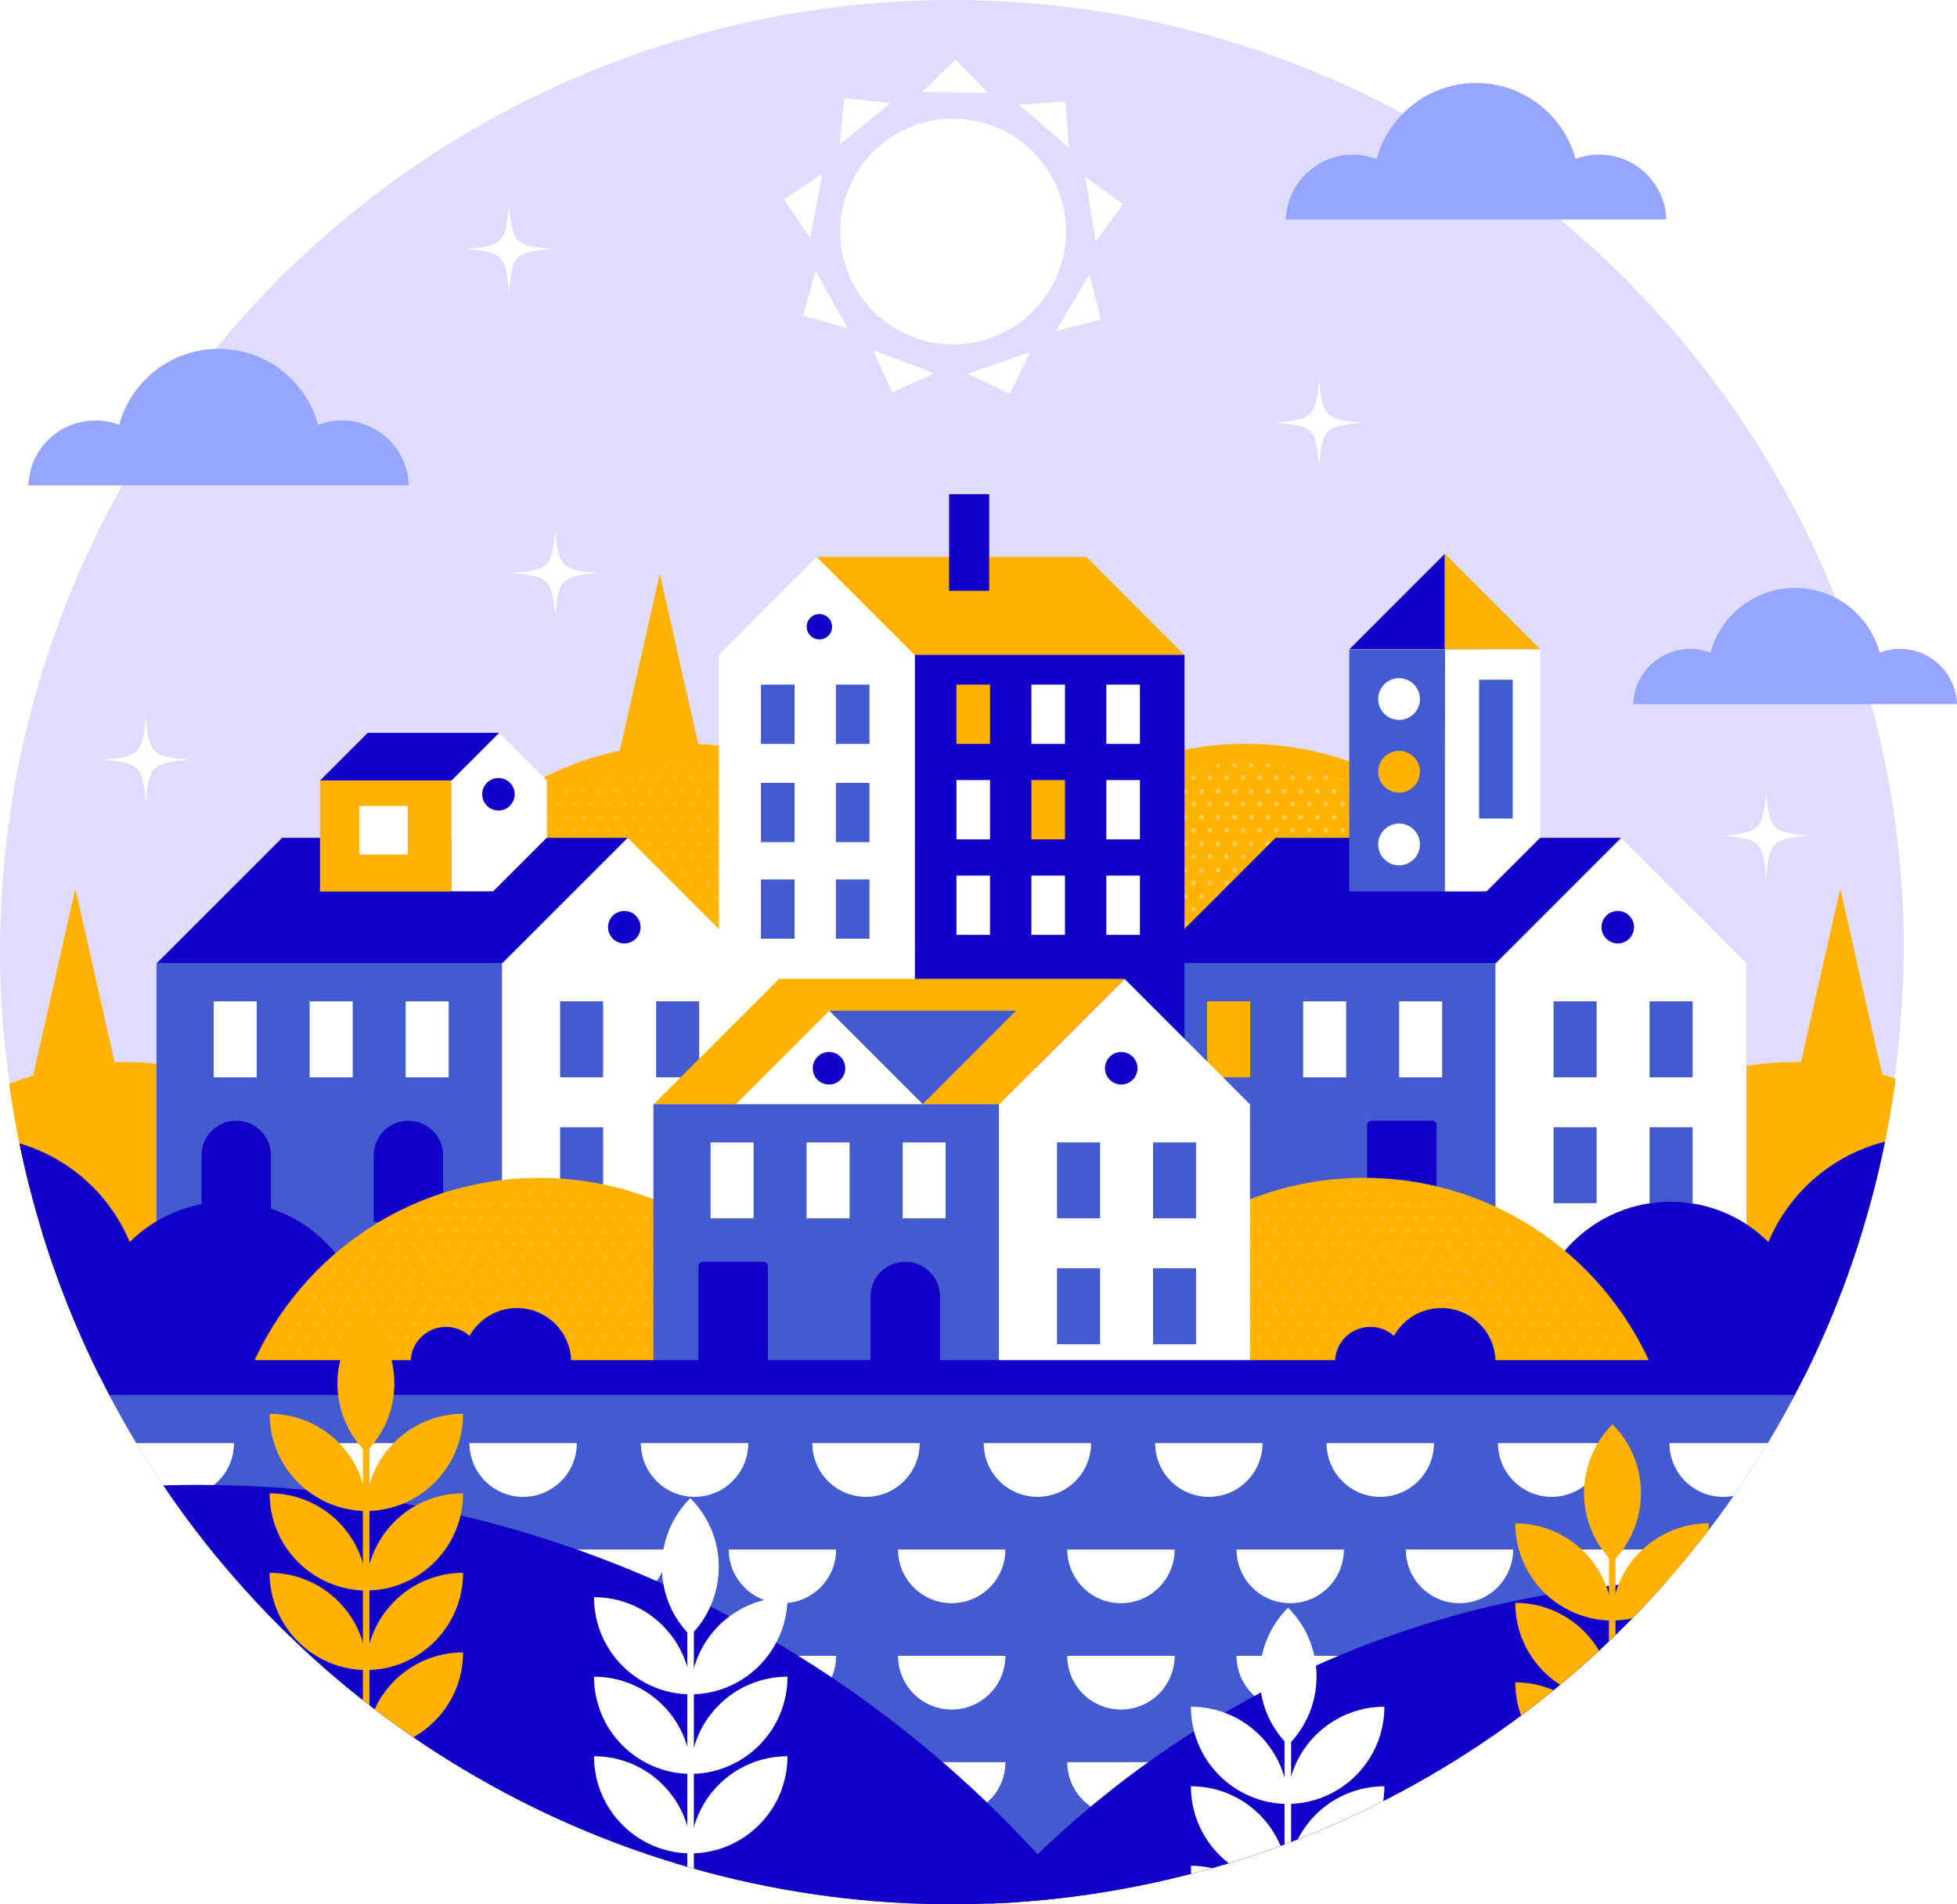 <?xml version="1.0" encoding="UTF-8"?><svg xmlns="http://www.w3.org/2000/svg" xmlns:xlink="http://www.w3.org/1999/xlink" viewBox="0 0 1300.49 1265.34"><defs><style>.cls-1{fill:none;}.cls-2{fill:url(#Unnamed_Pattern_3-2);}.cls-2,.cls-3,.cls-4,.cls-5,.cls-6{mix-blend-mode:overlay;}.cls-2,.cls-3,.cls-4,.cls-6{opacity:.34;}.cls-3{fill:url(#Unnamed_Pattern_3-4);}.cls-4{fill:url(#Unnamed_Pattern_3-3);}.cls-7{fill:#96a6ff;}.cls-5,.cls-8{fill:#fff;}.cls-6{fill:url(#Unnamed_Pattern_3);}.cls-9{isolation:isolate;}.cls-10{fill:#dfdcff;}.cls-11{clip-path:url(#clippath-1);}.cls-12{fill:#435bd0;}.cls-13{fill:#1200c8;}.cls-14{fill:#ffb200;}.cls-15{clip-path:url(#clippath);}</style><clipPath id="clippath"><circle class="cls-1" cx="632.67" cy="632.67" r="632.67"/></clipPath><clipPath id="clippath-1"><rect class="cls-1" x="-73.54" y="-92.49" width="1411.94" height="1411.94"/></clipPath><pattern id="Unnamed_Pattern_3" x="0" y="0" width="21.6" height="34.26" patternTransform="translate(-3663.54 -3624.52) scale(.5)" patternUnits="userSpaceOnUse" viewBox="0 0 21.6 34.26"><rect class="cls-1" y="0" width="21.6" height="34.26"/><path class="cls-8" d="M6.47,22.46c0,1.79-1.45,3.23-3.23,3.23s-3.23-1.45-3.23-3.23,1.45-3.23,3.23-3.23,3.23,1.45,3.23,3.23Z"/><path class="cls-8" d="M17.27,5.33c0,1.79-1.45,3.23-3.23,3.23s-3.23-1.45-3.23-3.23,1.45-3.23,3.23-3.23,3.23,1.45,3.23,3.23Z"/></pattern><pattern id="Unnamed_Pattern_3-2" patternTransform="translate(-3667.4 -3624.52) scale(.5)" xlink:href="#Unnamed_Pattern_3"/><pattern id="Unnamed_Pattern_3-3" patternTransform="translate(-3675.12 -3620.59) scale(.5)" xlink:href="#Unnamed_Pattern_3"/><pattern id="Unnamed_Pattern_3-4" patternTransform="translate(-3669.49 -3620.59) scale(.5)" xlink:href="#Unnamed_Pattern_3"/></defs><g class="cls-9"><g id="Vrstva_2"><g id="Vrstva_1-2"><g class="cls-15"><circle class="cls-10" cx="632.43" cy="628.33" r="632.67"/><path class="cls-8" d="M340.13,380.79c24.91-2.17,26.67-3.93,28.84-28.84,2.17,24.91,3.93,26.67,28.84,28.84-24.91,2.17-26.67,3.93-28.84,28.84-2.17-24.91-3.93-26.67-28.84-28.84Z"/><path class="cls-8" d="M1144.76,555.27c24.91-2.17,26.67-3.93,28.84-28.84,2.17,24.91,3.93,26.67,28.84,28.84-24.91,2.17-26.67,3.93-28.84,28.84-2.17-24.91-3.93-26.67-28.84-28.84Z"/><path class="cls-8" d="M68.08,504.8c24.91-2.17,26.67-3.93,28.84-28.84,2.17,24.91,3.93,26.67,28.84,28.84-24.91,2.17-26.67,3.93-28.84,28.84-2.17-24.91-3.93-26.67-28.84-28.84Z"/><path class="cls-8" d="M847.71,280.81c24.91-2.17,26.67-3.93,28.84-28.84,2.17,24.91,3.93,26.67,28.84,28.84-24.91,2.17-26.67,3.93-28.84,28.84-2.17-24.91-3.93-26.67-28.84-28.84Z"/><path class="cls-8" d="M309.37,165.45c24.91-2.17,26.67-3.93,28.84-28.84,2.17,24.91,3.93,26.67,28.84,28.84-24.91,2.17-26.67,3.93-28.84,28.84-2.17-24.91-3.93-26.67-28.84-28.84Z"/><circle class="cls-8" cx="633.37" cy="153.87" r="74.98" transform="translate(-11.69 247.29) rotate(-21.9)"/><polygon class="cls-8" points="684.41 234.02 671.02 261.77 643.28 248.38 684.41 234.02"/><polygon class="cls-8" points="620.94 248.08 592.85 260.73 580.21 232.64 620.94 248.08"/><polygon class="cls-8" points="563.29 218.05 533.64 209.68 542.01 180.04 563.29 218.05"/><polygon class="cls-8" points="538.42 157.99 521.09 132.52 546.56 115.19 538.42 157.99"/><polygon class="cls-8" points="557.98 96 561.08 65.35 591.73 68.44 557.98 96"/><polygon class="cls-8" points="612.82 61.08 634.89 39.59 656.38 61.66 612.82 61.08"/><polygon class="cls-8" points="677.26 69.58 707.99 67.3 710.26 98.02 677.26 69.58"/><polygon class="cls-8" points="721.17 117.51 746.17 135.52 728.17 160.52 721.17 117.51"/><polygon class="cls-8" points="724 182.46 731.57 212.32 701.71 219.9 724 182.46"/><g class="cls-11"><path class="cls-14" d="M276.62,838.24c-30.34-77.56-105.76-132.52-194.07-132.52s-163.73,54.96-194.07,132.52h388.13Z"/><polygon class="cls-14" points="50.07 590.36 20.2 722.54 79.95 722.54 50.07 590.36"/><path class="cls-14" d="M1386.95,838.24c-30.34-77.56-105.76-132.52-194.07-132.52s-163.73,54.96-194.07,132.52h388.13Z"/><polygon class="cls-14" points="1222.89 590.36 1193.01 722.54 1252.76 722.54 1222.89 590.36"/><path class="cls-14" d="M1021.89,626.74c-30.34-77.56-105.76-132.52-194.07-132.52s-163.73,54.96-194.07,132.52h388.13Z"/><path class="cls-6" d="M646.58,622.6c32.73-70.62,102.56-115.58,181.24-115.58s148.52,44.96,181.24,115.58h-362.49Z"/><path class="cls-14" d="M649.38,626.74c-30.34-77.56-105.76-132.52-194.07-132.52s-163.73,54.96-194.07,132.52h388.13Z"/><path class="cls-2" d="M274.07,622.6c32.73-70.62,102.56-115.58,181.24-115.58s148.52,44.96,181.24,115.58h-362.49Z"/><polygon class="cls-14" points="438.45 381.27 411.5 500.47 465.39 500.47 438.45 381.27"/><rect class="cls-12" x="764.2" y="639.86" width="229.76" height="205.25"/><polygon class="cls-8" points="1160.46 639.86 1077.29 556.7 994.12 639.86 993.83 639.86 993.83 844.87 1160.62 844.87 1160.62 639.86 1160.46 639.86"/><polygon class="cls-13" points="1077.29 556.7 847.47 556.7 847.47 556.88 764.44 639.91 994.07 639.91 1077.29 556.7"/><path class="cls-13" d="M911.37,744.65h40.44c1.57,0,2.85,1.28,2.85,2.85v64.44h-46.14v-64.44c0-1.57,1.28-2.85,2.85-2.85Z"/><rect class="cls-14" x="802.17" y="665.34" width="28.6" height="50.47"/><rect class="cls-8" x="865.98" y="665.34" width="28.6" height="50.47"/><rect class="cls-8" x="929.78" y="665.34" width="28.6" height="50.47"/><rect class="cls-12" x="1032.41" y="665.34" width="28.6" height="50.47"/><rect class="cls-12" x="1096.21" y="665.34" width="28.6" height="50.47"/><rect class="cls-12" x="1032.41" y="748.97" width="28.6" height="50.47"/><rect class="cls-12" x="1096.21" y="748.97" width="28.6" height="50.47"/><circle class="cls-13" cx="1075.06" cy="616.07" r="10.81"/><rect class="cls-12" x="896.62" y="431.6" width="87.4" height="160.75"/><path class="cls-8" d="M997.48,582.66c4.23-4.23,8.46-8.46,12.69-12.69,4.22-4.22,8.43-8.43,12.65-12.65l.81-.81v-37.94l-.06-86.97h-63.28l-.11,86.97v73.69h27.7c3.2-3.2,6.4-6.4,9.6-9.6Z"/><polygon class="cls-13" points="960.11 431.38 896.74 431.38 960.11 368 960.11 431.38"/><polygon class="cls-14" points="960.16 431.38 1023.53 431.38 960.16 368 960.16 431.38"/><rect class="cls-12" x="982.9" y="451.68" width="22.35" height="92.15"/><circle class="cls-8" cx="929.72" cy="464.48" r="13.88"/><circle class="cls-14" cx="929.72" cy="512.79" r="13.88"/><circle class="cls-8" cx="929.72" cy="561.09" r="13.88"/><rect class="cls-13" x="607.81" y="435" width="179.34" height="274.43" transform="translate(1394.96 1144.43) rotate(180)"/><polygon class="cls-8" points="477.85 435 542.77 370.08 607.68 435 607.91 435 607.91 709.25 477.72 709.25 477.72 435 477.85 435"/><polygon class="cls-14" points="542.77 370.08 722.15 370.08 722.15 370.22 786.96 435.04 607.72 435.04 542.77 370.08"/><rect class="cls-8" x="735.19" y="454.88" width="22.32" height="39.39" transform="translate(1492.7 949.16) rotate(180)"/><rect class="cls-8" x="685.38" y="454.88" width="22.32" height="39.39" transform="translate(1393.09 949.16) rotate(180)"/><rect class="cls-14" x="635.58" y="454.88" width="22.32" height="39.39" transform="translate(1293.48 949.16) rotate(180)"/><rect class="cls-8" x="735.19" y="518.33" width="22.32" height="39.39" transform="translate(1492.7 1076.06) rotate(180)"/><rect class="cls-14" x="685.38" y="518.33" width="22.32" height="39.39" transform="translate(1393.09 1076.06) rotate(180)"/><rect class="cls-8" x="635.58" y="518.33" width="22.32" height="39.39" transform="translate(1293.48 1076.06) rotate(180)"/><rect class="cls-8" x="735.19" y="581.78" width="22.32" height="39.39" transform="translate(1492.7 1202.95) rotate(180)"/><rect class="cls-8" x="685.38" y="581.78" width="22.32" height="39.39" transform="translate(1393.09 1202.95) rotate(180)"/><rect class="cls-8" x="635.58" y="581.78" width="22.32" height="39.39" transform="translate(1293.48 1202.95) rotate(180)"/><rect class="cls-12" x="555.48" y="454.88" width="22.32" height="39.39" transform="translate(1133.27 949.16) rotate(180)"/><rect class="cls-12" x="505.67" y="454.88" width="22.32" height="39.39" transform="translate(1033.67 949.16) rotate(180)"/><rect class="cls-12" x="555.48" y="520.17" width="22.32" height="39.39" transform="translate(1133.27 1079.72) rotate(180)"/><rect class="cls-12" x="505.67" y="520.17" width="22.32" height="39.39" transform="translate(1033.67 1079.72) rotate(180)"/><rect class="cls-12" x="555.48" y="584.33" width="22.32" height="39.39" transform="translate(1133.27 1208.06) rotate(180)"/><rect class="cls-12" x="505.67" y="584.33" width="22.32" height="39.39" transform="translate(1033.67 1208.06) rotate(180)"/><circle class="cls-13" cx="544.5" cy="416.43" r="8.44"/><rect class="cls-13" x="630.69" y="328.39" width="26.68" height="64.17"/><rect class="cls-12" x="104.01" y="639.86" width="229.76" height="193.95"/><polygon class="cls-8" points="500.27 639.86 417.1 556.7 333.93 639.86 333.64 639.86 333.64 833.57 500.43 833.57 500.43 639.86 500.27 639.86"/><polygon class="cls-13" points="417.1 556.7 187.28 556.7 187.28 556.88 104.25 639.91 333.88 639.91 417.1 556.7"/><path class="cls-13" d="M180.07,811.94h-46.14v-44.22c0-12.74,10.33-23.07,23.07-23.07h0c12.74,0,23.07,10.33,23.07,23.07v44.22Z"/><path class="cls-13" d="M294.47,811.94h-46.14v-44.22c0-12.74,10.33-23.07,23.07-23.07h0c12.74,0,23.07,10.33,23.07,23.07v44.22Z"/><rect class="cls-8" x="141.98" y="665.34" width="28.6" height="50.47"/><rect class="cls-8" x="205.79" y="665.34" width="28.6" height="50.47"/><rect class="cls-8" x="269.59" y="665.34" width="28.6" height="50.47"/><rect class="cls-12" x="372.22" y="665.34" width="28.6" height="50.47"/><rect class="cls-12" x="436.02" y="665.34" width="28.6" height="50.47"/><rect class="cls-12" x="372.22" y="748.97" width="28.6" height="50.47"/><rect class="cls-12" x="436.02" y="748.97" width="28.6" height="50.47"/><circle class="cls-13" cx="414.87" cy="616.07" r="10.81"/><rect class="cls-14" x="212.64" y="518.57" width="87.4" height="73.78"/><path class="cls-8" d="M337.29,582.66c4.23-4.23,8.46-8.46,12.69-12.69,4.22-4.22,8.43-8.43,12.65-12.65l.81-.81v-37.94h-.06l-31.64-31.64-31.64,31.64h-.11v73.69h27.7c3.2-3.2,6.4-6.4,9.6-9.6Z"/><polygon class="cls-13" points="331.74 486.93 244.32 486.93 244.32 487 212.73 518.58 300.09 518.58 331.74 486.93"/><circle class="cls-13" cx="331.24" cy="527.75" r="10.81"/><rect class="cls-8" x="238.71" y="535.56" width="32.2" height="32.2"/><path class="cls-13" d="M240.64,913.7c1.87-7.33,2.87-15.01,2.87-22.93,0-50.97-41.32-92.29-92.29-92.29-25.36,0-48.32,10.23-65,26.79-17.18-41.14-57.79-70.05-105.15-70.05-62.91,0-113.92,51-113.92,113.92,0,15.81,3.23,30.87,9.05,44.56H240.64Z"/><path class="cls-13" d="M1020.74,913.7c-1.87-7.33-2.87-15.01-2.87-22.93,0-50.97,41.32-92.29,92.29-92.29,25.36,0,48.32,10.23,65,26.79,17.18-41.14,57.79-70.05,105.15-70.05,62.91,0,113.92,51,113.92,113.92,0,15.81-3.23,30.87-9.05,44.56h-364.43Z"/><path class="cls-14" d="M1100.48,915.14c-30.34-77.56-105.76-132.52-194.07-132.52s-163.73,54.96-194.07,132.52h388.13Z"/><path class="cls-4" d="M725.17,906.67c32.73-70.62,102.56-115.58,181.24-115.58s148.52,44.96,181.24,115.58h-362.49Z"/><path class="cls-14" d="M552.52,915.14c-30.34-77.56-105.76-132.52-194.07-132.52s-163.73,54.96-194.07,132.52h388.13Z"/><path class="cls-3" d="M175.29,906.67c32.73-70.62,102.56-115.58,181.24-115.58s148.52,44.96,181.24,115.58H175.29Z"/><rect class="cls-12" x="434.22" y="733.59" width="229.76" height="172.08"/><polygon class="cls-8" points="830.48 733.59 747.31 650.42 664.14 733.59 663.86 733.59 663.86 905.67 830.65 905.67 830.65 733.59 830.48 733.59"/><polygon class="cls-14" points="747.31 650.42 517.5 650.42 517.5 650.6 434.46 733.64 664.1 733.64 747.31 650.42"/><polygon class="cls-8" points="613.19 733.59 551.19 671.59 489.18 733.59 488.97 733.59 613.32 733.59 613.19 733.59"/><polygon class="cls-12" points="675.2 671.59 613.19 733.59 551.19 671.59 550.97 671.59 675.32 671.59 675.2 671.59"/><path class="cls-13" d="M467,838.38h40.44c1.57,0,2.85,1.28,2.85,2.85v64.44h-46.14v-64.44c0-1.57,1.28-2.85,2.85-2.85Z"/><path class="cls-13" d="M624.68,905.67h-46.14v-44.22c0-12.74,10.33-23.07,23.07-23.07h0c12.74,0,23.07,10.33,23.07,23.07v44.22Z"/><rect class="cls-8" x="472.19" y="759.07" width="28.6" height="50.47"/><rect class="cls-8" x="536" y="759.07" width="28.6" height="50.47"/><rect class="cls-8" x="599.81" y="759.07" width="28.6" height="50.47"/><rect class="cls-12" x="702.43" y="759.07" width="28.6" height="50.47"/><rect class="cls-12" x="766.24" y="759.07" width="28.6" height="50.47"/><rect class="cls-12" x="702.43" y="842.7" width="28.6" height="50.47"/><rect class="cls-12" x="766.24" y="842.7" width="28.6" height="50.47"/><path class="cls-13" d="M561.72,709.8c0,5.97-4.84,10.81-10.81,10.81s-10.81-4.84-10.81-10.81,4.84-10.81,10.81-10.81,10.81,4.84,10.81,10.81Z"/><circle class="cls-13" cx="745.09" cy="709.8" r="10.81"/><polygon class="cls-13" points="-20.1 742.24 -57.15 906.15 16.94 906.15 -20.1 742.24"/><polygon class="cls-13" points="35.41 785.09 8.05 906.15 62.77 906.15 35.41 785.09"/><polygon class="cls-13" points="1282.18 742.24 1319.22 906.15 1245.13 906.15 1282.18 742.24"/><polygon class="cls-13" points="1226.66 785.09 1254.02 906.15 1199.3 906.15 1226.66 785.09"/><path class="cls-13" d="M343.5,869.14c-13.53,0-25.29,7.46-31.46,18.48-4.16-3.71-9.63-5.98-15.64-5.98-13.01,0-23.55,10.54-23.55,23.55h106.71c0-19.91-16.14-36.05-36.05-36.05Z"/><path class="cls-13" d="M957.78,869.14c-13.52,0-25.29,7.46-31.46,18.48-4.16-3.71-9.63-5.98-15.64-5.98-13.01,0-23.55,10.54-23.55,23.55h106.71c0-19.91-16.14-36.05-36.05-36.05Z"/><rect class="cls-13" x="-73.54" y="903.75" width="1411.94" height="25.96"/></g><rect class="cls-12" x="-80.93" y="926.82" width="1424.68" height="400.87"/><path class="cls-5" d="M596.75,1241.53c0,19.71,15.98,35.69,35.69,35.69s35.69-15.98,35.69-35.69h-71.38Z"/><path class="cls-5" d="M484.27,1170.87c0,19.71,15.98,35.69,35.69,35.69s35.69-15.98,35.69-35.69h-71.38Z"/><path class="cls-5" d="M596.75,1170.87c0,19.71,15.98,35.69,35.69,35.69s35.69-15.98,35.69-35.69h-71.38Z"/><path class="cls-5" d="M709.22,1170.87c0,19.71,15.98,35.69,35.69,35.69s35.69-15.98,35.69-35.69h-71.38Z"/><path class="cls-5" d="M371.8,1100.22c0,19.71,15.98,35.69,35.69,35.69s35.69-15.98,35.69-35.69h-71.38Z"/><path class="cls-5" d="M484.27,1100.22c0,19.71,15.98,35.69,35.69,35.69s35.69-15.98,35.69-35.69h-71.38Z"/><path class="cls-5" d="M596.75,1100.22c0,19.71,15.98,35.69,35.69,35.69s35.69-15.98,35.69-35.69h-71.38Z"/><path class="cls-5" d="M709.22,1100.22c0,19.71,15.98,35.69,35.69,35.69s35.69-15.98,35.69-35.69h-71.38Z"/><path class="cls-5" d="M821.7,1100.22c0,19.71,15.98,35.69,35.69,35.69s35.69-15.98,35.69-35.69h-71.38Z"/><path class="cls-5" d="M146.85,1029.56c0,19.71,15.98,35.69,35.69,35.69s35.69-15.98,35.69-35.69h-71.38Z"/><path class="cls-5" d="M259.32,1029.56c0,19.71,15.98,35.69,35.69,35.69s35.69-15.98,35.69-35.69h-71.38Z"/><path class="cls-5" d="M371.8,1029.56c0,19.71,15.98,35.69,35.69,35.69s35.69-15.98,35.69-35.69h-71.38Z"/><path class="cls-5" d="M484.27,1029.56c0,19.71,15.98,35.69,35.69,35.69s35.69-15.98,35.69-35.69h-71.38Z"/><path class="cls-5" d="M596.75,1029.56c0,19.71,15.98,35.69,35.69,35.69s35.69-15.98,35.69-35.69h-71.38Z"/><path class="cls-5" d="M709.22,1029.56c0,19.71,15.98,35.69,35.69,35.69s35.69-15.98,35.69-35.69h-71.38Z"/><path class="cls-5" d="M821.7,1029.56c0,19.71,15.98,35.69,35.69,35.69s35.69-15.98,35.69-35.69h-71.38Z"/><path class="cls-5" d="M934.17,1029.56c0,19.71,15.98,35.69,35.69,35.69s35.69-15.98,35.69-35.69h-71.38Z"/><path class="cls-5" d="M1046.64,1029.56c0,19.71,15.98,35.69,35.69,35.69s35.69-15.98,35.69-35.69h-71.38Z"/><path class="cls-5" d="M84.12,958.9c0,19.71,15.98,35.69,35.69,35.69s35.69-15.98,35.69-35.69h-71.38Z"/><path class="cls-5" d="M198.04,958.9c0,19.71,15.98,35.69,35.69,35.69s35.69-15.98,35.69-35.69h-71.38Z"/><path class="cls-5" d="M311.95,958.9c0,19.71,15.98,35.69,35.69,35.69s35.69-15.98,35.69-35.69h-71.38Z"/><path class="cls-5" d="M425.87,958.9c0,19.71,15.98,35.69,35.69,35.69s35.69-15.98,35.69-35.69h-71.38Z"/><path class="cls-5" d="M539.79,958.9c0,19.71,15.98,35.69,35.69,35.69s35.69-15.98,35.69-35.69h-71.38Z"/><path class="cls-5" d="M653.7,958.9c0,19.71,15.98,35.69,35.69,35.69s35.69-15.98,35.69-35.69h-71.38Z"/><path class="cls-5" d="M767.62,958.9c0,19.71,15.98,35.69,35.69,35.69s35.69-15.98,35.69-35.69h-71.38Z"/><path class="cls-5" d="M881.54,958.9c0,19.71,15.98,35.69,35.69,35.69s35.69-15.98,35.69-35.69h-71.38Z"/><path class="cls-5" d="M995.45,958.9c0,19.71,15.98,35.69,35.69,35.69s35.69-15.98,35.69-35.69h-71.38Z"/><path class="cls-5" d="M1109.37,958.9c0,19.71,15.98,35.69,35.69,35.69s35.69-15.98,35.69-35.69h-71.38Z"/><path class="cls-13" d="M749.8,1306.64c-137.24-193.62-363.08-320.01-618.47-320.01-13.03,0-25.97.34-38.84.99v319.01h657.31Z"/><path class="cls-14" d="M243.16,1162.51h0c0-35.67,28.91-64.58,64.58-64.58h0c0,35.67-28.91,64.58-64.58,64.58Z"/><path class="cls-14" d="M243.75,1162.51h0c0-35.67-28.91-64.58-64.58-64.58h0c0,35.67,28.91,64.58,64.58,64.58Z"/><path class="cls-14" d="M243.16,1109.67h0c0-35.67,28.91-64.58,64.58-64.58h0c0,35.67-28.91,64.58-64.58,64.58Z"/><path class="cls-14" d="M243.75,1109.67h0c0-35.67-28.91-64.58-64.58-64.58h0c0,35.67,28.91,64.58,64.58,64.58Z"/><path class="cls-14" d="M243.16,1056.83h0c0-35.67,28.91-64.58,64.58-64.58h0c0,35.67-28.91,64.58-64.58,64.58Z"/><path class="cls-14" d="M243.75,1056.83h0c0-35.67-28.91-64.58-64.58-64.58h0c0,35.67,28.91,64.58,64.58,64.58Z"/><path class="cls-14" d="M243.16,1003.99h0c0-35.67,28.91-64.58,64.58-64.58h0c0,35.67-28.91,64.58-64.58,64.58Z"/><path class="cls-14" d="M243.75,1003.99h0c0-35.67-28.91-64.58-64.58-64.58h0c0,35.67,28.91,64.58,64.58,64.58Z"/><rect class="cls-14" x="241.17" y="925.64" width="4.37" height="305.52"/><path class="cls-14" d="M243.16,964.92h0c25.22-25.22,25.22-66.11,0-91.33h0c-25.22,25.22-25.22,66.11,0,91.33Z"/><path class="cls-8" d="M458.74,1231.51h0c0-35.67,28.91-64.58,64.58-64.58h0c0,35.67-28.91,64.58-64.58,64.58Z"/><path class="cls-8" d="M459.33,1231.51h0c0-35.67-28.91-64.58-64.58-64.58h0c0,35.67,28.91,64.58,64.58,64.58Z"/><path class="cls-8" d="M458.74,1178.67h0c0-35.67,28.91-64.58,64.58-64.58h0c0,35.67-28.91,64.58-64.58,64.58Z"/><path class="cls-8" d="M459.33,1178.67h0c0-35.67-28.91-64.58-64.58-64.58h0c0,35.67,28.91,64.58,64.58,64.58Z"/><path class="cls-8" d="M458.74,1125.83h0c0-35.67,28.91-64.58,64.58-64.58h0c0,35.67-28.91,64.58-64.58,64.58Z"/><path class="cls-8" d="M459.33,1125.83h0c0-35.67-28.91-64.58-64.58-64.58h0c0,35.67,28.91,64.58,64.58,64.58Z"/><rect class="cls-8" x="456.74" y="1047.49" width="4.37" height="211.29"/><path class="cls-8" d="M458.74,1086.77h0c25.22-25.22,25.22-66.11,0-91.33h0c-25.22,25.22-25.22,66.11,0,91.33Z"/><path class="cls-13" d="M1175.06,1324.35v-273.67c-11.32-.59-22.71-.89-34.17-.89-219.11,0-412.88,108.44-530.63,274.56h564.79Z"/><path class="cls-14" d="M1071.55,1235.29h0c0-35.67-28.91-64.58-64.58-64.58h0c0,35.67,28.91,64.58,64.58,64.58Z"/><path class="cls-14" d="M1070.97,1235.29h0c0-35.67,28.91-64.58,64.58-64.58h0c0,35.67-28.91,64.58-64.58,64.58Z"/><path class="cls-14" d="M1071.55,1182.45h0c0-35.67-28.91-64.58-64.58-64.58h0c0,35.67,28.91,64.58,64.58,64.58Z"/><path class="cls-14" d="M1070.97,1182.45h0c0-35.67,28.91-64.58,64.58-64.58h0c0,35.67-28.91,64.58-64.58,64.58Z"/><path class="cls-14" d="M1071.55,1129.61h0c0-35.67-28.91-64.58-64.58-64.58h0c0,35.67,28.91,64.58,64.58,64.58Z"/><path class="cls-14" d="M1070.97,1129.61h0c0-35.67,28.91-64.58,64.58-64.58h0c0,35.67-28.91,64.58-64.58,64.58Z"/><path class="cls-14" d="M1071.55,1076.77h0c0-35.67-28.91-64.58-64.58-64.58h0c0,35.67,28.91,64.58,64.58,64.58Z"/><path class="cls-14" d="M1070.97,1076.77h0c0-35.67,28.91-64.58,64.58-64.58h0c0,35.67-28.91,64.58-64.58,64.58Z"/><rect class="cls-14" x="1069.18" y="998.43" width="4.37" height="305.52" transform="translate(2142.73 2302.37) rotate(180)"/><path class="cls-14" d="M1071.55,1037.71h0c-25.22-25.22-25.22-66.11,0-91.33h0c25.22,25.22,25.22,66.11,0,91.33Z"/><path class="cls-8" d="M855.98,1304.3h0c0-35.67-28.91-64.58-64.58-64.58h0c0,35.67,28.91,64.58,64.58,64.58Z"/><path class="cls-8" d="M855.39,1304.3h0c0-35.67,28.91-64.58,64.58-64.58h0c0,35.67-28.91,64.58-64.58,64.58Z"/><path class="cls-8" d="M855.98,1251.46h0c0-35.67-28.91-64.58-64.58-64.58h0c0,35.67,28.91,64.58,64.58,64.58Z"/><path class="cls-8" d="M855.39,1251.46h0c0-35.67,28.91-64.58,64.58-64.58h0c0,35.67-28.91,64.58-64.58,64.58Z"/><path class="cls-8" d="M855.98,1198.62h0c0-35.67-28.91-64.58-64.58-64.58h0c0,35.67,28.91,64.58,64.58,64.58Z"/><path class="cls-8" d="M855.39,1198.62h0c0-35.67,28.91-64.58,64.58-64.58h0c0,35.67-28.91,64.58-64.58,64.58Z"/><rect class="cls-8" x="853.6" y="1120.27" width="4.37" height="211.29"/><path class="cls-8" d="M855.98,1159.56h0c-25.22-25.22-25.22-66.11,0-91.33h0c25.22,25.22,25.22,66.11,0,91.33Z"/></g><path class="cls-7" d="M227.12,279.37c-5.55,0-10.85,1.05-15.75,2.9-7.91-29.09-34.49-50.49-66.09-50.49s-58.18,21.4-66.09,50.49c-4.9-1.85-10.19-2.9-15.75-2.9-24.15,0-43.78,19.17-44.62,43.12h252.91c-.84-23.95-20.47-43.12-44.62-43.12Z"/><path class="cls-7" d="M1062.75,102.72c-5.55,0-10.85,1.05-15.75,2.9-7.91-29.09-34.49-50.49-66.09-50.49s-58.18,21.4-66.09,50.49c-4.9-1.85-10.19-2.9-15.75-2.9-24.15,0-43.78,19.17-44.62,43.12h252.91c-.84-23.95-20.47-43.12-44.62-43.12Z"/><path class="cls-7" d="M1262.52,431.16c-4.72,0-9.23.9-13.4,2.47-6.73-24.76-29.35-42.97-56.24-42.97s-49.51,18.21-56.24,42.97c-4.17-1.58-8.67-2.47-13.4-2.47-20.55,0-37.26,16.31-37.97,36.69h215.22c-.72-20.38-17.42-36.69-37.97-36.69Z"/></g></g></g></svg>